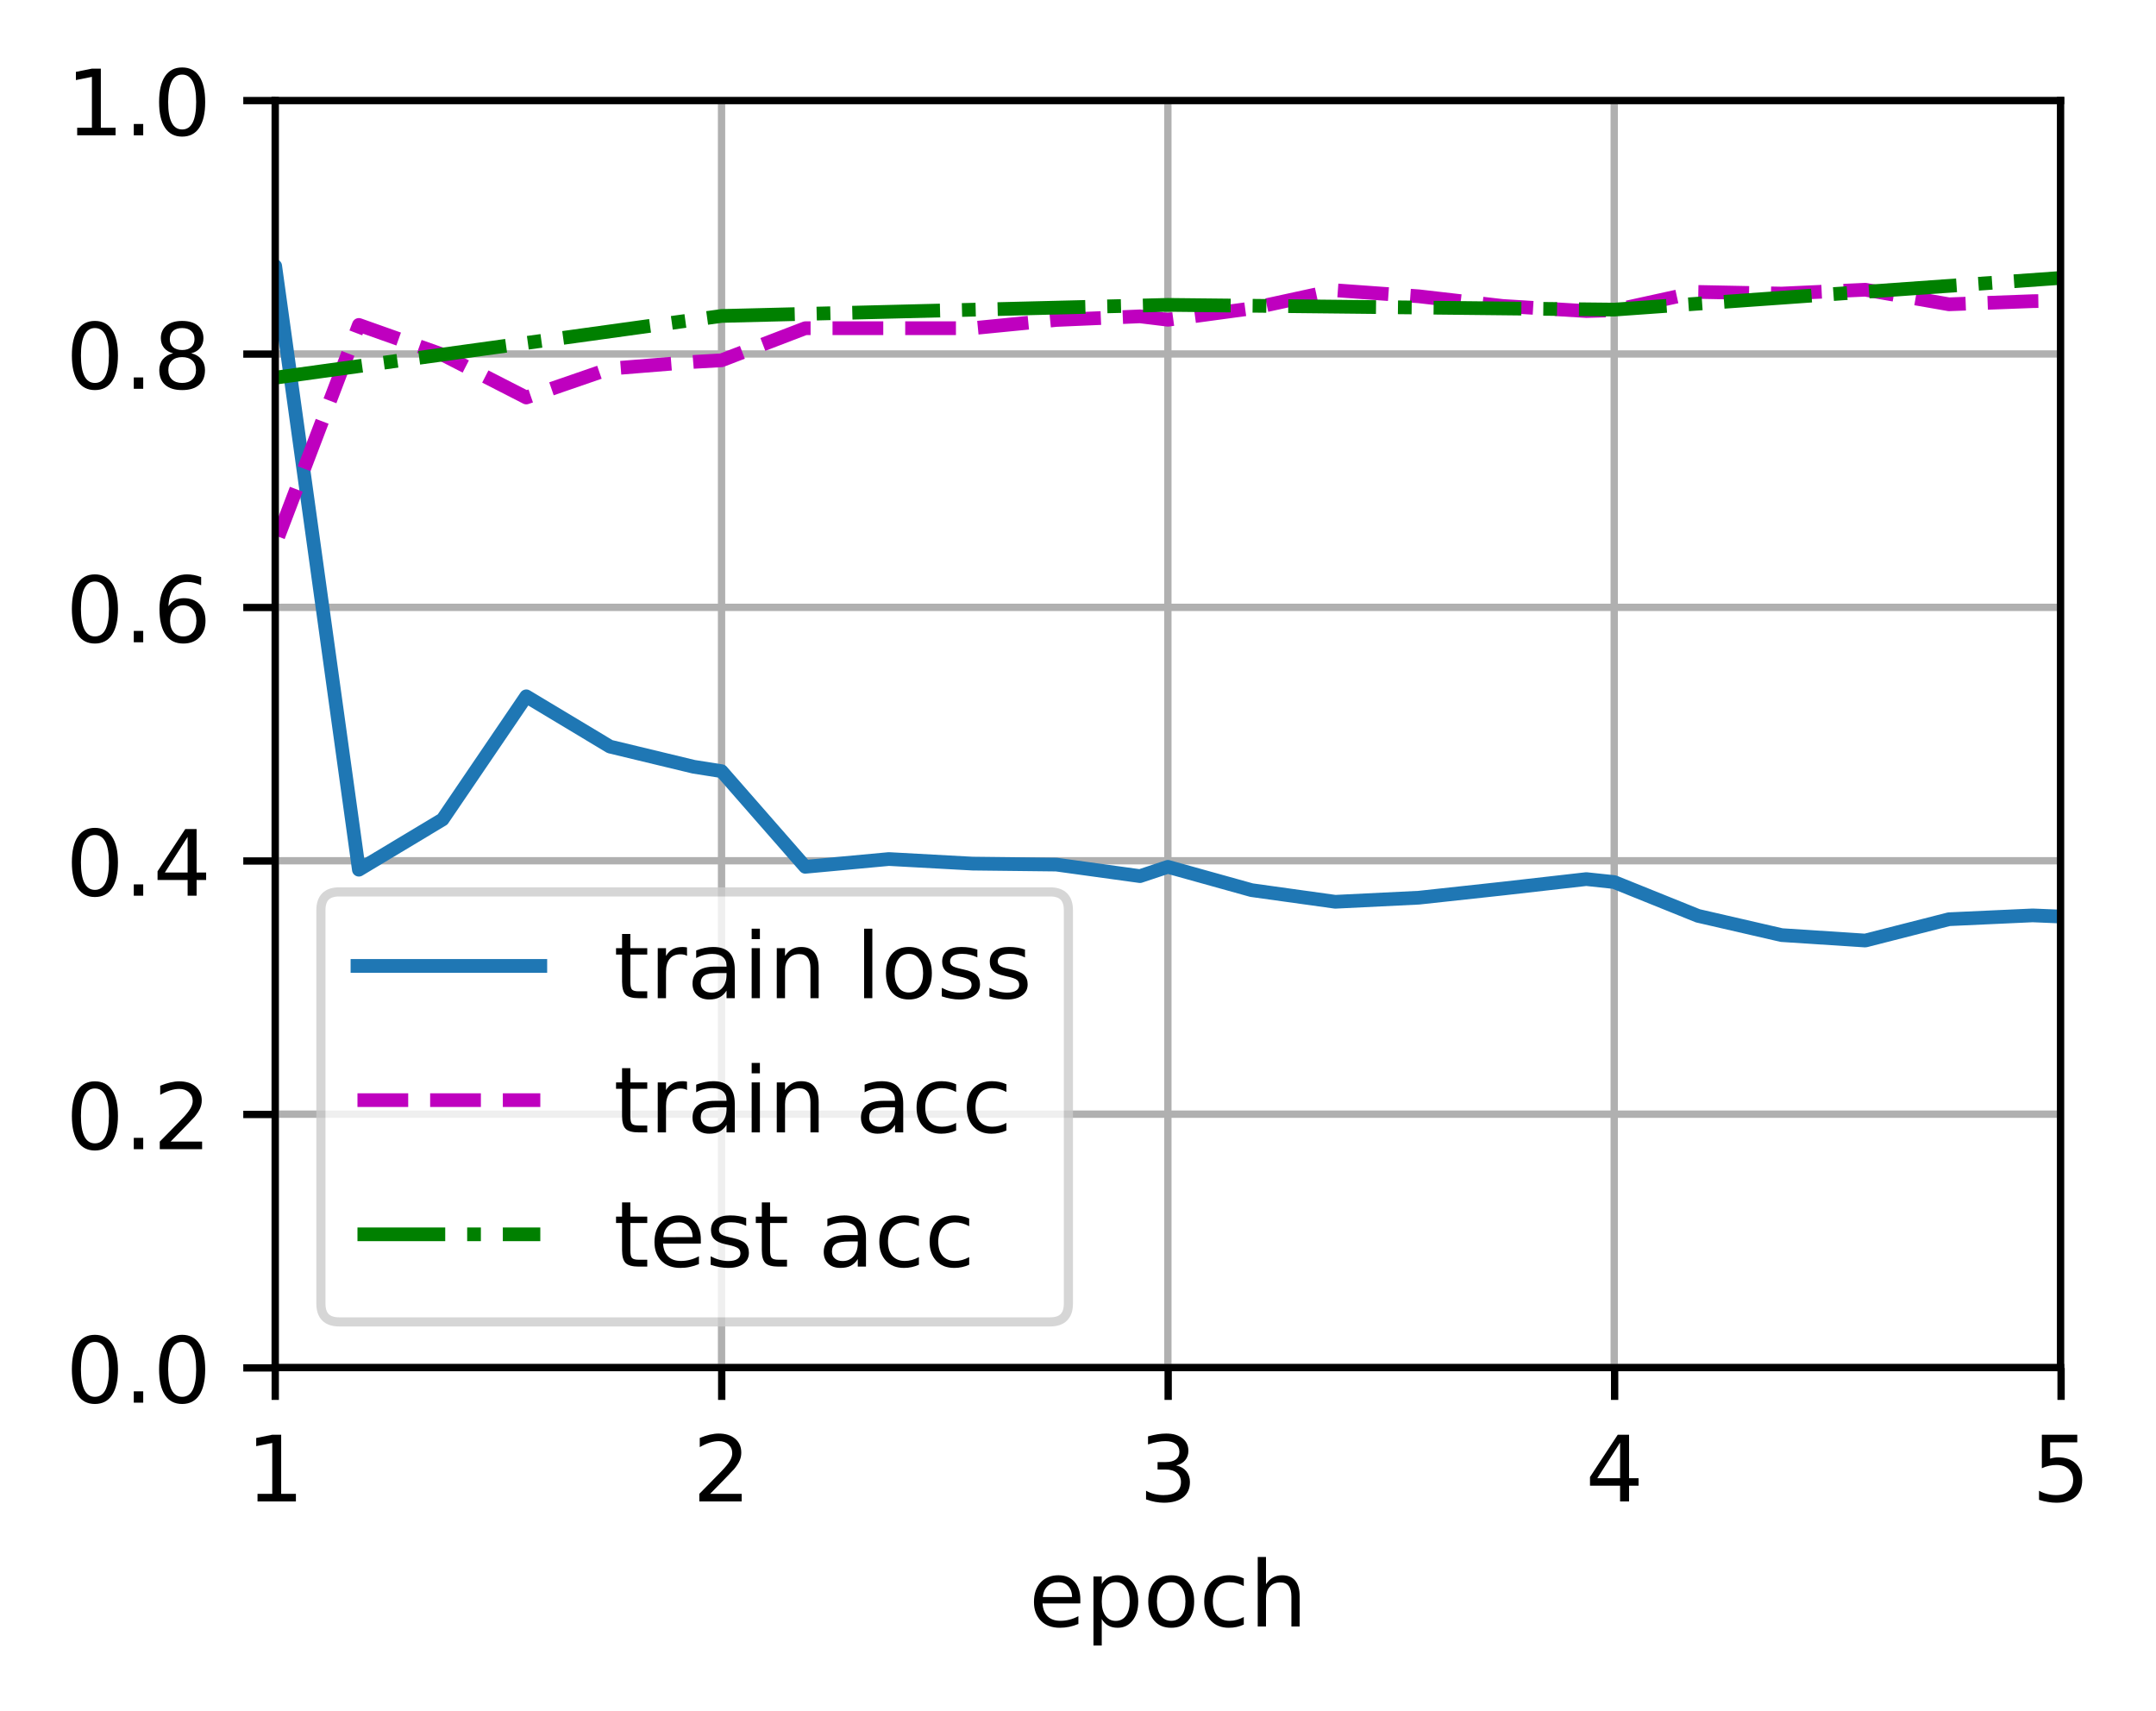 <?xml version="1.0" encoding="UTF-8"?>
<svg xmlns="http://www.w3.org/2000/svg" xmlns:xlink="http://www.w3.org/1999/xlink" width="314.379" height="249.541" viewBox="0 0 314.379 249.541" version="1.1">
<rect x="0" y="0" width="314.379" height="249.541" fill="#333333" stroke="none"/>
<defs>
<clipPath id="clip1">
  <path d="M 40.137 14.664 L 41 14.664 L 41 199.465 L 40.137 199.465 Z M 40.137 14.664 "/>
</clipPath>
<clipPath id="clip2">
  <path d="M 104 14.664 L 106 14.664 L 106 199.465 L 104 199.465 Z M 104 14.664 "/>
</clipPath>
<clipPath id="clip3">
  <path d="M 169 14.664 L 172 14.664 L 172 199.465 L 169 199.465 Z M 169 14.664 "/>
</clipPath>
<clipPath id="clip4">
  <path d="M 234 14.664 L 237 14.664 L 237 199.465 L 234 199.465 Z M 234 14.664 "/>
</clipPath>
<clipPath id="clip5">
  <path d="M 299 14.664 L 300.539 14.664 L 300.539 199.465 L 299 199.465 Z M 299 14.664 "/>
</clipPath>
<clipPath id="clip6">
  <path d="M 40.137 198 L 300.539 198 L 300.539 199.465 L 40.137 199.465 Z M 40.137 198 "/>
</clipPath>
<clipPath id="clip7">
  <path d="M 40.137 161 L 300.539 161 L 300.539 164 L 40.137 164 Z M 40.137 161 "/>
</clipPath>
<clipPath id="clip8">
  <path d="M 40.137 124 L 300.539 124 L 300.539 127 L 40.137 127 Z M 40.137 124 "/>
</clipPath>
<clipPath id="clip9">
  <path d="M 40.137 87 L 300.539 87 L 300.539 90 L 40.137 90 Z M 40.137 87 "/>
</clipPath>
<clipPath id="clip10">
  <path d="M 40.137 50 L 300.539 50 L 300.539 53 L 40.137 53 Z M 40.137 50 "/>
</clipPath>
<clipPath id="clip11">
  <path d="M 40.137 14.664 L 300.539 14.664 L 300.539 16 L 40.137 16 Z M 40.137 14.664 "/>
</clipPath>
<clipPath id="clip12">
  <path d="M 40.137 14.664 L 300.539 14.664 L 300.539 139 L 40.137 139 Z M 40.137 14.664 "/>
</clipPath>
<clipPath id="clip13">
  <path d="M 40.137 41 L 300.539 41 L 300.539 111 L 40.137 111 Z M 40.137 41 "/>
</clipPath>
<clipPath id="clip14">
  <path d="M 40.137 39 L 300.539 39 L 300.539 57 L 40.137 57 Z M 40.137 39 "/>
</clipPath>
<filter id="alpha" filterUnits="objectBoundingBox" x="0%" y="0%" width="100%" height="100%">
  <feColorMatrix type="matrix" in="SourceGraphic" values="0 0 0 0 1 0 0 0 0 1 0 0 0 0 1 0 0 0 1 0"/>
</filter>
<mask id="mask0">
  <g filter="url(#alpha)">
<rect x="0" y="0" width="314.379" height="249.541" style="fill:rgb(0%,0%,0%);fill-opacity:0.8;stroke:none;"/>
  </g>
</mask>
<clipPath id="clip15">
  <rect x="0" y="0" width="315" height="250"/>
</clipPath>
<g id="surface5" clip-path="url(#clip15)">
<path style="fill-rule:nonzero;fill:rgb(100%,100%,100%);fill-opacity:1;stroke-width:1;stroke-linecap:butt;stroke-linejoin:miter;stroke:rgb(80%,80%,80%);stroke-opacity:1;stroke-miterlimit:4;" d="M 37.104 144.601 L 114.873 144.601 C 116.206 144.601 116.871 143.933 116.871 142.6 L 116.871 99.565 C 116.871 98.232 116.206 97.564 114.873 97.564 L 37.104 97.564 C 35.769 97.564 35.104 98.232 35.104 99.565 L 35.104 142.6 C 35.104 143.933 35.769 144.601 37.104 144.601 Z M 37.104 144.601 " transform="matrix(1.333,0,0,1.333,0,0)"/>
</g>
</defs>
<g id="surface1">
<path style=" stroke:none;fill-rule:nonzero;fill:rgb(100%,100%,100%);fill-opacity:1;" d="M 0 249.539 L 314.379 249.539 L 314.379 0 L 0 0 Z M 0 249.539 "/>
<path style=" stroke:none;fill-rule:nonzero;fill:rgb(100%,100%,100%);fill-opacity:1;" d="M 40.137 199.465 L 300.539 199.465 L 300.539 14.664 L 40.137 14.664 Z M 40.137 199.465 "/>
<g clip-path="url(#clip1)" clip-rule="nonzero">
<path style="fill:none;stroke-width:0.8;stroke-linecap:square;stroke-linejoin:round;stroke:rgb(69.02%,69.02%,69.02%);stroke-opacity:1;stroke-miterlimit:4;" d="M 30.103 149.599 L 30.103 10.998 " transform="matrix(1.333,0,0,1.333,0,0)"/>
</g>
<path style="fill:none;stroke-width:0.8;stroke-linecap:butt;stroke-linejoin:round;stroke:rgb(0%,0%,0%);stroke-opacity:1;stroke-miterlimit:4;" d="M -0.001 -0.001 L -0.001 3.5 " transform="matrix(1.333,0,0,1.333,40.137,199.466)"/>
<path style=" stroke:none;fill-rule:nonzero;fill:rgb(0%,0%,0%);fill-opacity:1;" d="M 37.551 217.824 L 39.699 217.824 L 39.699 210.406 L 37.359 210.875 L 37.359 209.68 L 39.684 209.211 L 41 209.211 L 41 217.824 L 43.148 217.824 L 43.148 218.93 L 37.551 218.93 Z M 37.551 217.824 "/>
<g clip-path="url(#clip2)" clip-rule="nonzero">
<path style="fill:none;stroke-width:0.8;stroke-linecap:square;stroke-linejoin:round;stroke:rgb(69.02%,69.02%,69.02%);stroke-opacity:1;stroke-miterlimit:4;" d="M 78.929 149.599 L 78.929 10.998 " transform="matrix(1.333,0,0,1.333,0,0)"/>
</g>
<path style="fill:none;stroke-width:0.8;stroke-linecap:butt;stroke-linejoin:round;stroke:rgb(0%,0%,0%);stroke-opacity:1;stroke-miterlimit:4;" d="M 0.001 -0.001 L 0.001 3.5 " transform="matrix(1.333,0,0,1.333,105.237,199.466)"/>
<path style=" stroke:none;fill-rule:nonzero;fill:rgb(0%,0%,0%);fill-opacity:1;" d="M 103.555 217.824 L 108.145 217.824 L 108.145 218.93 L 101.973 218.93 L 101.973 217.824 C 102.473 217.309 103.152 216.613 104.012 215.746 C 104.875 214.875 105.418 214.312 105.637 214.059 C 106.059 213.586 106.352 213.188 106.52 212.859 C 106.688 212.531 106.77 212.211 106.77 211.895 C 106.77 211.375 106.59 210.957 106.227 210.629 C 105.863 210.305 105.391 210.141 104.809 210.141 C 104.398 210.141 103.961 210.211 103.504 210.355 C 103.047 210.5 102.559 210.715 102.039 211.008 L 102.039 209.68 C 102.566 209.465 103.062 209.305 103.52 209.195 C 103.98 209.09 104.402 209.035 104.785 209.035 C 105.793 209.035 106.594 209.285 107.195 209.789 C 107.793 210.293 108.09 210.965 108.09 211.809 C 108.09 212.207 108.016 212.586 107.867 212.945 C 107.719 213.301 107.445 213.723 107.051 214.211 C 106.941 214.336 106.598 214.699 106.016 215.301 C 105.434 215.902 104.613 216.742 103.555 217.824 Z M 103.555 217.824 "/>
<g clip-path="url(#clip3)" clip-rule="nonzero">
<path style="fill:none;stroke-width:0.8;stroke-linecap:square;stroke-linejoin:round;stroke:rgb(69.02%,69.02%,69.02%);stroke-opacity:1;stroke-miterlimit:4;" d="M 127.752 149.599 L 127.752 10.998 " transform="matrix(1.333,0,0,1.333,0,0)"/>
</g>
<path style="fill:none;stroke-width:0.8;stroke-linecap:butt;stroke-linejoin:round;stroke:rgb(0%,0%,0%);stroke-opacity:1;stroke-miterlimit:4;" d="M -0.001 -0.001 L -0.001 3.5 " transform="matrix(1.333,0,0,1.333,170.338,199.466)"/>
<path style=" stroke:none;fill-rule:nonzero;fill:rgb(0%,0%,0%);fill-opacity:1;" d="M 171.508 213.688 C 172.137 213.824 172.625 214.105 172.98 214.531 C 173.332 214.957 173.512 215.48 173.512 216.105 C 173.512 217.062 173.18 217.805 172.52 218.332 C 171.859 218.855 170.922 219.121 169.707 219.121 C 169.301 219.121 168.883 219.078 168.449 219 C 168.02 218.918 167.57 218.797 167.113 218.637 L 167.113 217.367 C 167.477 217.582 167.875 217.742 168.309 217.848 C 168.742 217.957 169.195 218.012 169.672 218.012 C 170.496 218.012 171.121 217.848 171.555 217.523 C 171.984 217.199 172.203 216.727 172.203 216.105 C 172.203 215.531 172 215.082 171.602 214.762 C 171.199 214.438 170.641 214.277 169.926 214.277 L 168.793 214.277 L 168.793 213.195 L 169.977 213.195 C 170.621 213.195 171.117 213.066 171.461 212.809 C 171.805 212.551 171.977 212.176 171.977 211.691 C 171.977 211.191 171.797 210.809 171.445 210.543 C 171.09 210.273 170.586 210.141 169.926 210.141 C 169.562 210.141 169.176 210.18 168.766 210.258 C 168.352 210.336 167.898 210.457 167.402 210.621 L 167.402 209.449 C 167.902 209.312 168.371 209.207 168.809 209.137 C 169.246 209.07 169.656 209.035 170.043 209.035 C 171.039 209.035 171.828 209.262 172.41 209.715 C 172.992 210.168 173.285 210.781 173.285 211.555 C 173.285 212.094 173.129 212.547 172.82 212.918 C 172.512 213.289 172.074 213.547 171.508 213.688 Z M 171.508 213.688 "/>
<g clip-path="url(#clip4)" clip-rule="nonzero">
<path style="fill:none;stroke-width:0.8;stroke-linecap:square;stroke-linejoin:round;stroke:rgb(69.02%,69.02%,69.02%);stroke-opacity:1;stroke-miterlimit:4;" d="M 176.578 149.599 L 176.578 10.998 " transform="matrix(1.333,0,0,1.333,0,0)"/>
</g>
<path style="fill:none;stroke-width:0.8;stroke-linecap:butt;stroke-linejoin:round;stroke:rgb(0%,0%,0%);stroke-opacity:1;stroke-miterlimit:4;" d="M 0 -0.001 L 0 3.5 " transform="matrix(1.333,0,0,1.333,235.438,199.466)"/>
<path style=" stroke:none;fill-rule:nonzero;fill:rgb(0%,0%,0%);fill-opacity:1;" d="M 236.234 210.355 L 232.914 215.543 L 236.234 215.543 Z M 235.891 209.211 L 237.543 209.211 L 237.543 215.543 L 238.93 215.543 L 238.93 216.637 L 237.543 216.637 L 237.543 218.93 L 236.234 218.93 L 236.234 216.637 L 231.848 216.637 L 231.848 215.371 Z M 235.891 209.211 "/>
<g clip-path="url(#clip5)" clip-rule="nonzero">
<path style="fill:none;stroke-width:0.8;stroke-linecap:square;stroke-linejoin:round;stroke:rgb(69.02%,69.02%,69.02%);stroke-opacity:1;stroke-miterlimit:4;" d="M 225.404 149.599 L 225.404 10.998 " transform="matrix(1.333,0,0,1.333,0,0)"/>
</g>
<path style="fill:none;stroke-width:0.8;stroke-linecap:butt;stroke-linejoin:round;stroke:rgb(0%,0%,0%);stroke-opacity:1;stroke-miterlimit:4;" d="M 0.001 -0.001 L 0.001 3.5 " transform="matrix(1.333,0,0,1.333,300.537,199.466)"/>
<path style=" stroke:none;fill-rule:nonzero;fill:rgb(0%,0%,0%);fill-opacity:1;" d="M 297.734 209.211 L 302.898 209.211 L 302.898 210.316 L 298.941 210.316 L 298.941 212.699 C 299.129 212.633 299.32 212.586 299.512 212.555 C 299.703 212.52 299.895 212.504 300.086 212.504 C 301.172 212.504 302.027 212.801 302.664 213.398 C 303.297 213.992 303.613 214.797 303.613 215.812 C 303.613 216.855 303.289 217.672 302.637 218.25 C 301.984 218.832 301.066 219.121 299.883 219.121 C 299.477 219.121 299.059 219.086 298.637 219.016 C 298.215 218.945 297.777 218.844 297.324 218.703 L 297.324 217.379 C 297.715 217.594 298.117 217.75 298.535 217.855 C 298.953 217.961 299.391 218.012 299.855 218.012 C 300.609 218.012 301.203 217.812 301.641 217.418 C 302.078 217.023 302.297 216.488 302.297 215.812 C 302.297 215.137 302.078 214.602 301.641 214.207 C 301.203 213.809 300.609 213.613 299.855 213.613 C 299.504 213.613 299.152 213.648 298.805 213.727 C 298.457 213.805 298.098 213.926 297.734 214.094 Z M 297.734 209.211 "/>
<path style=" stroke:none;fill-rule:nonzero;fill:rgb(0%,0%,0%);fill-opacity:1;" d="M 157.527 233.223 L 157.527 233.809 L 152.02 233.809 C 152.07 234.633 152.32 235.262 152.766 235.691 C 153.211 236.125 153.828 236.34 154.621 236.34 C 155.082 236.34 155.527 236.285 155.961 236.172 C 156.391 236.059 156.82 235.891 157.246 235.664 L 157.246 236.797 C 156.816 236.98 156.375 237.117 155.926 237.215 C 155.473 237.309 155.016 237.355 154.551 237.355 C 153.387 237.355 152.465 237.02 151.789 236.344 C 151.109 235.664 150.77 234.75 150.77 233.594 C 150.77 232.398 151.09 231.453 151.734 230.754 C 152.379 230.051 153.25 229.699 154.344 229.699 C 155.324 229.699 156.102 230.016 156.672 230.648 C 157.242 231.281 157.527 232.137 157.527 233.223 Z M 156.328 232.871 C 156.32 232.215 156.137 231.695 155.777 231.305 C 155.422 230.91 154.945 230.715 154.355 230.715 C 153.688 230.715 153.152 230.906 152.754 231.281 C 152.352 231.66 152.121 232.191 152.059 232.879 Z M 156.328 232.871 "/>
<path style=" stroke:none;fill-rule:nonzero;fill:rgb(0%,0%,0%);fill-opacity:1;" d="M 160.652 236.074 L 160.652 239.941 L 159.445 239.941 L 159.445 229.875 L 160.652 229.875 L 160.652 230.98 C 160.902 230.551 161.223 230.227 161.605 230.02 C 161.988 229.805 162.449 229.699 162.98 229.699 C 163.867 229.699 164.586 230.051 165.141 230.754 C 165.695 231.457 165.973 232.383 165.973 233.527 C 165.973 234.676 165.695 235.598 165.141 236.305 C 164.586 237.008 163.867 237.355 162.98 237.355 C 162.449 237.355 161.988 237.25 161.605 237.039 C 161.223 236.828 160.902 236.508 160.652 236.074 Z M 164.727 233.527 C 164.727 232.648 164.547 231.957 164.184 231.457 C 163.82 230.953 163.324 230.703 162.691 230.703 C 162.055 230.703 161.559 230.953 161.195 231.457 C 160.832 231.957 160.652 232.648 160.652 233.527 C 160.652 234.41 160.832 235.102 161.195 235.602 C 161.559 236.102 162.055 236.352 162.691 236.352 C 163.324 236.352 163.82 236.102 164.184 235.602 C 164.547 235.102 164.727 234.41 164.727 233.527 Z M 164.727 233.527 "/>
<path style=" stroke:none;fill-rule:nonzero;fill:rgb(0%,0%,0%);fill-opacity:1;" d="M 170.781 230.715 C 170.141 230.715 169.633 230.965 169.258 231.469 C 168.883 231.969 168.699 232.656 168.699 233.527 C 168.699 234.398 168.883 235.086 169.254 235.59 C 169.625 236.09 170.137 236.34 170.781 236.34 C 171.422 236.34 171.926 236.09 172.297 235.586 C 172.672 235.082 172.859 234.395 172.859 233.527 C 172.859 232.664 172.672 231.98 172.297 231.473 C 171.926 230.969 171.422 230.715 170.781 230.715 Z M 170.781 229.699 C 171.824 229.699 172.641 230.039 173.234 230.719 C 173.832 231.395 174.129 232.332 174.129 233.527 C 174.129 234.723 173.832 235.656 173.234 236.34 C 172.641 237.02 171.824 237.355 170.781 237.355 C 169.734 237.355 168.914 237.02 168.324 236.34 C 167.73 235.656 167.434 234.723 167.434 233.527 C 167.434 232.332 167.73 231.395 168.324 230.719 C 168.914 230.039 169.734 229.699 170.781 229.699 Z M 170.781 229.699 "/>
<path style=" stroke:none;fill-rule:nonzero;fill:rgb(0%,0%,0%);fill-opacity:1;" d="M 181.363 230.156 L 181.363 231.277 C 181.023 231.09 180.684 230.949 180.344 230.855 C 180.004 230.762 179.66 230.715 179.312 230.715 C 178.535 230.715 177.93 230.961 177.5 231.457 C 177.07 231.945 176.855 232.637 176.855 233.527 C 176.855 234.418 177.07 235.109 177.5 235.602 C 177.93 236.094 178.535 236.34 179.312 236.34 C 179.66 236.34 180.004 236.293 180.344 236.199 C 180.684 236.109 181.023 235.969 181.363 235.781 L 181.363 236.887 C 181.027 237.043 180.68 237.16 180.32 237.238 C 179.965 237.316 179.586 237.355 179.18 237.355 C 178.082 237.355 177.207 237.012 176.562 236.32 C 175.914 235.633 175.594 234.699 175.594 233.527 C 175.594 232.34 175.918 231.406 176.57 230.723 C 177.227 230.043 178.121 229.699 179.258 229.699 C 179.629 229.699 179.988 229.738 180.34 229.816 C 180.691 229.891 181.031 230.004 181.363 230.156 Z M 181.363 230.156 "/>
<path style=" stroke:none;fill-rule:nonzero;fill:rgb(0%,0%,0%);fill-opacity:1;" d="M 189.508 232.766 L 189.508 237.168 L 188.309 237.168 L 188.309 232.805 C 188.309 232.113 188.176 231.598 187.906 231.258 C 187.637 230.914 187.23 230.742 186.695 230.742 C 186.047 230.742 185.535 230.949 185.164 231.363 C 184.789 231.773 184.602 232.336 184.602 233.047 L 184.602 237.168 L 183.398 237.168 L 183.398 227.035 L 184.602 227.035 L 184.602 231.008 C 184.891 230.57 185.227 230.242 185.617 230.027 C 186.004 229.809 186.453 229.699 186.961 229.699 C 187.797 229.699 188.434 229.961 188.859 230.477 C 189.293 230.996 189.508 231.758 189.508 232.766 Z M 189.508 232.766 "/>
<g clip-path="url(#clip6)" clip-rule="nonzero">
<path style="fill:none;stroke-width:0.8;stroke-linecap:square;stroke-linejoin:round;stroke:rgb(69.02%,69.02%,69.02%);stroke-opacity:1;stroke-miterlimit:4;" d="M 30.103 149.599 L 225.404 149.599 " transform="matrix(1.333,0,0,1.333,0,0)"/>
</g>
<path style="fill:none;stroke-width:0.8;stroke-linecap:butt;stroke-linejoin:round;stroke:rgb(0%,0%,0%);stroke-opacity:1;stroke-miterlimit:4;" d="M -0.001 -0.001 L -3.499 -0.001 " transform="matrix(1.333,0,0,1.333,40.137,199.466)"/>
<path style=" stroke:none;fill-rule:nonzero;fill:rgb(0%,0%,0%);fill-opacity:1;" d="M 13.836 195.676 C 13.16 195.676 12.652 196.012 12.309 196.676 C 11.969 197.344 11.801 198.344 11.801 199.68 C 11.801 201.012 11.969 202.012 12.309 202.68 C 12.652 203.348 13.16 203.68 13.836 203.68 C 14.52 203.68 15.031 203.348 15.371 202.68 C 15.711 202.012 15.883 201.012 15.883 199.68 C 15.883 198.344 15.711 197.344 15.371 196.676 C 15.031 196.012 14.52 195.676 13.836 195.676 Z M 13.836 194.637 C 14.93 194.637 15.762 195.066 16.336 195.93 C 16.91 196.789 17.199 198.039 17.199 199.68 C 17.199 201.316 16.91 202.566 16.336 203.43 C 15.762 204.289 14.93 204.723 13.836 204.723 C 12.75 204.723 11.918 204.289 11.34 203.43 C 10.766 202.566 10.48 201.316 10.48 199.68 C 10.48 198.039 10.766 196.789 11.34 195.93 C 11.918 195.066 12.75 194.637 13.836 194.637 Z M 13.836 194.637 "/>
<path style=" stroke:none;fill-rule:nonzero;fill:rgb(0%,0%,0%);fill-opacity:1;" d="M 19.508 202.879 L 20.883 202.879 L 20.883 204.531 L 19.508 204.531 Z M 19.508 202.879 "/>
<path style=" stroke:none;fill-rule:nonzero;fill:rgb(0%,0%,0%);fill-opacity:1;" d="M 26.559 195.676 C 25.883 195.676 25.375 196.012 25.031 196.676 C 24.691 197.344 24.52 198.344 24.52 199.68 C 24.52 201.012 24.691 202.012 25.031 202.68 C 25.375 203.348 25.883 203.68 26.559 203.68 C 27.242 203.68 27.75 203.348 28.094 202.68 C 28.434 202.012 28.605 201.012 28.605 199.68 C 28.605 198.344 28.434 197.344 28.094 196.676 C 27.75 196.012 27.242 195.676 26.559 195.676 Z M 26.559 194.637 C 27.648 194.637 28.48 195.066 29.059 195.93 C 29.633 196.789 29.918 198.039 29.918 199.68 C 29.918 201.316 29.633 202.566 29.059 203.43 C 28.48 204.289 27.648 204.723 26.559 204.723 C 25.469 204.723 24.637 204.289 24.062 203.43 C 23.488 202.566 23.199 201.316 23.199 199.68 C 23.199 198.039 23.488 196.789 24.062 195.93 C 24.637 195.066 25.469 194.637 26.559 194.637 Z M 26.559 194.637 "/>
<g clip-path="url(#clip7)" clip-rule="nonzero">
<path style="fill:none;stroke-width:0.8;stroke-linecap:square;stroke-linejoin:round;stroke:rgb(69.02%,69.02%,69.02%);stroke-opacity:1;stroke-miterlimit:4;" d="M 30.103 121.878 L 225.404 121.878 " transform="matrix(1.333,0,0,1.333,0,0)"/>
</g>
<path style="fill:none;stroke-width:0.8;stroke-linecap:butt;stroke-linejoin:round;stroke:rgb(0%,0%,0%);stroke-opacity:1;stroke-miterlimit:4;" d="M -0.001 -0.001 L -3.499 -0.001 " transform="matrix(1.333,0,0,1.333,40.137,162.506)"/>
<path style=" stroke:none;fill-rule:nonzero;fill:rgb(0%,0%,0%);fill-opacity:1;" d="M 13.836 158.719 C 13.16 158.719 12.652 159.051 12.309 159.719 C 11.969 160.383 11.801 161.383 11.801 162.723 C 11.801 164.055 11.969 165.051 12.309 165.719 C 12.652 166.387 13.16 166.719 13.836 166.719 C 14.52 166.719 15.031 166.387 15.371 165.719 C 15.711 165.051 15.883 164.055 15.883 162.723 C 15.883 161.383 15.711 160.383 15.371 159.719 C 15.031 159.051 14.52 158.719 13.836 158.719 Z M 13.836 157.676 C 14.93 157.676 15.762 158.105 16.336 158.969 C 16.91 159.832 17.199 161.082 17.199 162.723 C 17.199 164.355 16.91 165.605 16.336 166.469 C 15.762 167.332 14.93 167.762 13.836 167.762 C 12.75 167.762 11.918 167.332 11.34 166.469 C 10.766 165.605 10.48 164.355 10.48 162.723 C 10.48 161.082 10.766 159.832 11.34 158.969 C 11.918 158.105 12.75 157.676 13.836 157.676 Z M 13.836 157.676 "/>
<path style=" stroke:none;fill-rule:nonzero;fill:rgb(0%,0%,0%);fill-opacity:1;" d="M 19.508 165.918 L 20.883 165.918 L 20.883 167.57 L 19.508 167.57 Z M 19.508 165.918 "/>
<path style=" stroke:none;fill-rule:nonzero;fill:rgb(0%,0%,0%);fill-opacity:1;" d="M 24.879 166.465 L 29.469 166.465 L 29.469 167.57 L 23.297 167.57 L 23.297 166.465 C 23.797 165.949 24.477 165.254 25.34 164.387 C 26.199 163.516 26.742 162.953 26.965 162.699 C 27.383 162.227 27.676 161.828 27.844 161.5 C 28.012 161.172 28.098 160.852 28.098 160.535 C 28.098 160.016 27.914 159.598 27.551 159.27 C 27.191 158.945 26.719 158.781 26.137 158.781 C 25.723 158.781 25.289 158.852 24.828 158.996 C 24.371 159.141 23.883 159.355 23.363 159.648 L 23.363 158.32 C 23.891 158.105 24.387 157.945 24.848 157.84 C 25.309 157.73 25.73 157.676 26.109 157.676 C 27.117 157.676 27.922 157.926 28.52 158.434 C 29.117 158.934 29.418 159.605 29.418 160.449 C 29.418 160.848 29.344 161.227 29.191 161.586 C 29.043 161.941 28.77 162.363 28.375 162.852 C 28.266 162.977 27.922 163.34 27.34 163.941 C 26.758 164.543 25.938 165.383 24.879 166.465 Z M 24.879 166.465 "/>
<g clip-path="url(#clip8)" clip-rule="nonzero">
<path style="fill:none;stroke-width:0.8;stroke-linecap:square;stroke-linejoin:round;stroke:rgb(69.02%,69.02%,69.02%);stroke-opacity:1;stroke-miterlimit:4;" d="M 30.103 94.16 L 225.404 94.16 " transform="matrix(1.333,0,0,1.333,0,0)"/>
</g>
<path style="fill:none;stroke-width:0.8;stroke-linecap:butt;stroke-linejoin:round;stroke:rgb(0%,0%,0%);stroke-opacity:1;stroke-miterlimit:4;" d="M -0.001 0.001 L -3.499 0.001 " transform="matrix(1.333,0,0,1.333,40.137,125.546)"/>
<path style=" stroke:none;fill-rule:nonzero;fill:rgb(0%,0%,0%);fill-opacity:1;" d="M 13.836 121.758 C 13.16 121.758 12.652 122.09 12.309 122.758 C 11.969 123.422 11.801 124.422 11.801 125.762 C 11.801 127.094 11.969 128.094 12.309 128.758 C 12.652 129.426 13.16 129.758 13.836 129.758 C 14.52 129.758 15.031 129.426 15.371 128.758 C 15.711 128.094 15.883 127.094 15.883 125.762 C 15.883 124.422 15.711 123.422 15.371 122.758 C 15.031 122.09 14.52 121.758 13.836 121.758 Z M 13.836 120.715 C 14.93 120.715 15.762 121.148 16.336 122.008 C 16.91 122.871 17.199 124.121 17.199 125.762 C 17.199 127.398 16.91 128.648 16.336 129.508 C 15.762 130.371 14.93 130.801 13.836 130.801 C 12.75 130.801 11.918 130.371 11.34 129.508 C 10.766 128.648 10.48 127.398 10.48 125.762 C 10.48 124.121 10.766 122.871 11.34 122.008 C 11.918 121.148 12.75 120.715 13.836 120.715 Z M 13.836 120.715 "/>
<path style=" stroke:none;fill-rule:nonzero;fill:rgb(0%,0%,0%);fill-opacity:1;" d="M 19.508 128.957 L 20.883 128.957 L 20.883 130.609 L 19.508 130.609 Z M 19.508 128.957 "/>
<path style=" stroke:none;fill-rule:nonzero;fill:rgb(0%,0%,0%);fill-opacity:1;" d="M 27.359 122.035 L 24.039 127.227 L 27.359 127.227 Z M 27.016 120.891 L 28.668 120.891 L 28.668 127.227 L 30.059 127.227 L 30.059 128.32 L 28.668 128.32 L 28.668 130.609 L 27.359 130.609 L 27.359 128.32 L 22.973 128.32 L 22.973 127.051 Z M 27.016 120.891 "/>
<g clip-path="url(#clip9)" clip-rule="nonzero">
<path style="fill:none;stroke-width:0.8;stroke-linecap:square;stroke-linejoin:round;stroke:rgb(69.02%,69.02%,69.02%);stroke-opacity:1;stroke-miterlimit:4;" d="M 30.103 66.439 L 225.404 66.439 " transform="matrix(1.333,0,0,1.333,0,0)"/>
</g>
<path style="fill:none;stroke-width:0.8;stroke-linecap:butt;stroke-linejoin:round;stroke:rgb(0%,0%,0%);stroke-opacity:1;stroke-miterlimit:4;" d="M -0.001 0 L -3.499 0 " transform="matrix(1.333,0,0,1.333,40.137,88.586)"/>
<path style=" stroke:none;fill-rule:nonzero;fill:rgb(0%,0%,0%);fill-opacity:1;" d="M 13.836 84.797 C 13.16 84.797 12.652 85.129 12.309 85.797 C 11.969 86.461 11.801 87.465 11.801 88.801 C 11.801 90.133 11.969 91.133 12.309 91.801 C 12.652 92.465 13.16 92.801 13.836 92.801 C 14.52 92.801 15.031 92.465 15.371 91.801 C 15.711 91.133 15.883 90.133 15.883 88.801 C 15.883 87.465 15.711 86.461 15.371 85.797 C 15.031 85.129 14.52 84.797 13.836 84.797 Z M 13.836 83.754 C 14.93 83.754 15.762 84.188 16.336 85.051 C 16.91 85.91 17.199 87.16 17.199 88.801 C 17.199 90.438 16.91 91.688 16.336 92.551 C 15.762 93.41 14.93 93.84 13.836 93.84 C 12.75 93.84 11.918 93.41 11.34 92.551 C 10.766 91.688 10.48 90.438 10.48 88.801 C 10.48 87.16 10.766 85.91 11.34 85.051 C 11.918 84.188 12.75 83.754 13.836 83.754 Z M 13.836 83.754 "/>
<path style=" stroke:none;fill-rule:nonzero;fill:rgb(0%,0%,0%);fill-opacity:1;" d="M 19.508 91.996 L 20.883 91.996 L 20.883 93.652 L 19.508 93.652 Z M 19.508 91.996 "/>
<path style=" stroke:none;fill-rule:nonzero;fill:rgb(0%,0%,0%);fill-opacity:1;" d="M 26.723 88.27 C 26.133 88.27 25.664 88.469 25.32 88.875 C 24.977 89.277 24.801 89.828 24.801 90.531 C 24.801 91.23 24.977 91.785 25.32 92.191 C 25.664 92.598 26.133 92.801 26.723 92.801 C 27.312 92.801 27.781 92.598 28.125 92.191 C 28.469 91.785 28.641 91.23 28.641 90.531 C 28.641 89.828 28.469 89.277 28.125 88.875 C 27.781 88.469 27.312 88.27 26.723 88.27 Z M 29.332 84.145 L 29.332 85.344 C 29.004 85.188 28.672 85.07 28.332 84.988 C 27.996 84.902 27.664 84.863 27.332 84.863 C 26.465 84.863 25.801 85.156 25.344 85.742 C 24.887 86.328 24.625 87.211 24.562 88.398 C 24.816 88.02 25.137 87.73 25.523 87.527 C 25.91 87.328 26.336 87.227 26.801 87.227 C 27.777 87.227 28.547 87.523 29.113 88.117 C 29.684 88.707 29.965 89.512 29.965 90.531 C 29.965 91.531 29.672 92.332 29.078 92.938 C 28.488 93.539 27.703 93.84 26.723 93.84 C 25.598 93.84 24.738 93.41 24.145 92.551 C 23.551 91.688 23.254 90.438 23.254 88.801 C 23.254 87.266 23.617 86.039 24.348 85.125 C 25.074 84.211 26.055 83.754 27.281 83.754 C 27.613 83.754 27.945 83.789 28.281 83.852 C 28.617 83.918 28.969 84.016 29.332 84.145 Z M 29.332 84.145 "/>
<g clip-path="url(#clip10)" clip-rule="nonzero">
<path style="fill:none;stroke-width:0.8;stroke-linecap:square;stroke-linejoin:round;stroke:rgb(69.02%,69.02%,69.02%);stroke-opacity:1;stroke-miterlimit:4;" d="M 30.103 38.719 L 225.404 38.719 " transform="matrix(1.333,0,0,1.333,0,0)"/>
</g>
<path style="fill:none;stroke-width:0.8;stroke-linecap:butt;stroke-linejoin:round;stroke:rgb(0%,0%,0%);stroke-opacity:1;stroke-miterlimit:4;" d="M -0.001 -0 L -3.499 -0 " transform="matrix(1.333,0,0,1.333,40.137,51.626)"/>
<path style=" stroke:none;fill-rule:nonzero;fill:rgb(0%,0%,0%);fill-opacity:1;" d="M 13.836 47.836 C 13.16 47.836 12.652 48.172 12.309 48.836 C 11.969 49.504 11.801 50.504 11.801 51.84 C 11.801 53.172 11.969 54.172 12.309 54.84 C 12.652 55.504 13.16 55.84 13.836 55.84 C 14.52 55.84 15.031 55.504 15.371 54.84 C 15.711 54.172 15.883 53.172 15.883 51.84 C 15.883 50.504 15.711 49.504 15.371 48.836 C 15.031 48.172 14.52 47.836 13.836 47.836 Z M 13.836 46.797 C 14.93 46.797 15.762 47.227 16.336 48.09 C 16.91 48.949 17.199 50.199 17.199 51.84 C 17.199 53.477 16.91 54.727 16.336 55.59 C 15.762 56.449 14.93 56.879 13.836 56.879 C 12.75 56.879 11.918 56.449 11.34 55.59 C 10.766 54.727 10.48 53.477 10.48 51.84 C 10.48 50.199 10.766 48.949 11.34 48.09 C 11.918 47.227 12.75 46.797 13.836 46.797 Z M 13.836 46.797 "/>
<path style=" stroke:none;fill-rule:nonzero;fill:rgb(0%,0%,0%);fill-opacity:1;" d="M 19.508 55.035 L 20.883 55.035 L 20.883 56.691 L 19.508 56.691 Z M 19.508 55.035 "/>
<path style=" stroke:none;fill-rule:nonzero;fill:rgb(0%,0%,0%);fill-opacity:1;" d="M 26.559 52.074 C 25.934 52.074 25.441 52.242 25.082 52.578 C 24.727 52.91 24.547 53.371 24.547 53.957 C 24.547 54.543 24.727 55.004 25.082 55.336 C 25.441 55.672 25.934 55.84 26.559 55.84 C 27.184 55.84 27.676 55.672 28.035 55.336 C 28.398 54.996 28.578 54.539 28.578 53.957 C 28.578 53.371 28.398 52.91 28.039 52.578 C 27.684 52.242 27.188 52.074 26.559 52.074 Z M 25.246 51.516 C 24.68 51.379 24.242 51.113 23.926 50.73 C 23.613 50.34 23.453 49.871 23.453 49.312 C 23.453 48.539 23.73 47.926 24.285 47.473 C 24.84 47.02 25.598 46.797 26.559 46.797 C 27.527 46.797 28.285 47.02 28.84 47.473 C 29.391 47.926 29.664 48.539 29.664 49.312 C 29.664 49.871 29.508 50.34 29.191 50.73 C 28.879 51.113 28.441 51.379 27.883 51.516 C 28.516 51.664 29.008 51.953 29.359 52.383 C 29.715 52.812 29.891 53.336 29.891 53.957 C 29.891 54.898 29.605 55.621 29.031 56.125 C 28.453 56.629 27.633 56.879 26.559 56.879 C 25.488 56.879 24.664 56.629 24.09 56.125 C 23.512 55.621 23.227 54.898 23.227 53.957 C 23.227 53.336 23.402 52.812 23.758 52.383 C 24.117 51.953 24.609 51.664 25.246 51.516 Z M 24.762 49.438 C 24.762 49.941 24.922 50.336 25.234 50.617 C 25.551 50.898 25.992 51.039 26.559 51.039 C 27.125 51.039 27.566 50.898 27.883 50.617 C 28.203 50.336 28.363 49.941 28.363 49.438 C 28.363 48.934 28.203 48.543 27.883 48.262 C 27.566 47.977 27.125 47.836 26.559 47.836 C 25.992 47.836 25.551 47.977 25.234 48.262 C 24.922 48.543 24.762 48.934 24.762 49.438 Z M 24.762 49.438 "/>
<g clip-path="url(#clip11)" clip-rule="nonzero">
<path style="fill:none;stroke-width:0.8;stroke-linecap:square;stroke-linejoin:round;stroke:rgb(69.02%,69.02%,69.02%);stroke-opacity:1;stroke-miterlimit:4;" d="M 30.103 10.998 L 225.404 10.998 " transform="matrix(1.333,0,0,1.333,0,0)"/>
</g>
<path style="fill:none;stroke-width:0.8;stroke-linecap:butt;stroke-linejoin:round;stroke:rgb(0%,0%,0%);stroke-opacity:1;stroke-miterlimit:4;" d="M -0.001 -0.001 L -3.499 -0.001 " transform="matrix(1.333,0,0,1.333,40.137,14.666)"/>
<path style=" stroke:none;fill-rule:nonzero;fill:rgb(0%,0%,0%);fill-opacity:1;" d="M 11.254 18.625 L 13.402 18.625 L 13.402 11.207 L 11.066 11.676 L 11.066 10.48 L 13.391 10.012 L 14.703 10.012 L 14.703 18.625 L 16.852 18.625 L 16.852 19.73 L 11.254 19.73 Z M 11.254 18.625 "/>
<path style=" stroke:none;fill-rule:nonzero;fill:rgb(0%,0%,0%);fill-opacity:1;" d="M 19.508 18.078 L 20.883 18.078 L 20.883 19.73 L 19.508 19.73 Z M 19.508 18.078 "/>
<path style=" stroke:none;fill-rule:nonzero;fill:rgb(0%,0%,0%);fill-opacity:1;" d="M 26.559 10.879 C 25.883 10.879 25.375 11.211 25.031 11.879 C 24.691 12.543 24.52 13.543 24.52 14.883 C 24.52 16.215 24.691 17.211 25.031 17.879 C 25.375 18.547 25.883 18.879 26.559 18.879 C 27.242 18.879 27.75 18.547 28.094 17.879 C 28.434 17.211 28.605 16.215 28.605 14.883 C 28.605 13.543 28.434 12.543 28.094 11.879 C 27.75 11.211 27.242 10.879 26.559 10.879 Z M 26.559 9.836 C 27.648 9.836 28.48 10.266 29.059 11.129 C 29.633 11.992 29.918 13.242 29.918 14.883 C 29.918 16.516 29.633 17.766 29.059 18.629 C 28.48 19.492 27.648 19.922 26.559 19.922 C 25.469 19.922 24.637 19.492 24.062 18.629 C 23.488 17.766 23.199 16.516 23.199 14.883 C 23.199 13.242 23.488 11.992 24.062 11.129 C 24.637 10.266 25.469 9.836 26.559 9.836 Z M 26.559 9.836 "/>
<g clip-path="url(#clip12)" clip-rule="nonzero">
<path style="fill:none;stroke-width:1.5;stroke-linecap:square;stroke-linejoin:round;stroke:rgb(12.157%,46.667%,70.588%);stroke-opacity:1;stroke-miterlimit:4;" d="M 11.291 -0.999 L 17.897 14.968 L 27.053 26.522 L 30.103 29.101 L 39.258 95.136 L 48.413 89.64 L 57.568 76.169 L 66.721 81.668 L 75.876 83.874 L 78.929 84.357 L 88.084 94.819 L 97.236 93.97 L 106.392 94.471 L 115.547 94.576 L 124.702 95.839 L 127.752 94.822 L 136.907 97.371 L 146.062 98.646 L 155.218 98.197 L 164.373 97.204 L 173.525 96.164 L 176.578 96.489 L 185.733 100.181 L 194.889 102.29 L 204.041 102.885 L 213.196 100.553 L 222.352 100.134 L 225.404 100.26 " transform="matrix(1.333,0,0,1.333,0,0)"/>
</g>
<g clip-path="url(#clip13)" clip-rule="nonzero">
<path style="fill:none;stroke-width:1.5;stroke-linecap:butt;stroke-linejoin:round;stroke:rgb(74.902%,0%,74.902%);stroke-opacity:1;stroke-dasharray:5.55,2.4;stroke-miterlimit:4;" d="M -0.999 81.952 L -0.413 81.744 L 8.742 72.841 L 17.897 65.229 L 27.053 60.375 L 30.103 59.578 L 39.258 35.543 L 48.413 38.792 L 57.568 43.482 L 66.721 40.324 L 75.876 39.586 L 78.929 39.413 L 88.084 35.903 L 106.392 35.903 L 115.547 35.001 L 124.702 34.605 L 127.752 34.978 L 136.907 33.738 L 146.062 31.752 L 155.218 32.414 L 164.373 33.469 L 173.525 34.028 L 176.578 33.938 L 185.733 31.934 L 194.889 32.115 L 204.041 31.693 L 213.196 33.287 L 222.352 32.944 L 225.404 32.897 " transform="matrix(1.333,0,0,1.333,0,0)"/>
</g>
<g clip-path="url(#clip14)" clip-rule="nonzero">
<path style="fill:none;stroke-width:1.5;stroke-linecap:butt;stroke-linejoin:round;stroke:rgb(0%,50.196%,0%);stroke-opacity:1;stroke-dasharray:9.6,2.4,1.5,2.4;stroke-miterlimit:4;" d="M 30.103 41.317 L 78.929 34.562 L 127.752 33.349 L 176.578 33.867 L 225.404 30.404 " transform="matrix(1.333,0,0,1.333,0,0)"/>
</g>
<path style="fill:none;stroke-width:0.8;stroke-linecap:square;stroke-linejoin:miter;stroke:rgb(0%,0%,0%);stroke-opacity:1;stroke-miterlimit:4;" d="M 30.103 149.599 L 30.103 10.998 " transform="matrix(1.333,0,0,1.333,0,0)"/>
<path style="fill:none;stroke-width:0.8;stroke-linecap:square;stroke-linejoin:miter;stroke:rgb(0%,0%,0%);stroke-opacity:1;stroke-miterlimit:4;" d="M 225.404 149.599 L 225.404 10.998 " transform="matrix(1.333,0,0,1.333,0,0)"/>
<path style="fill:none;stroke-width:0.8;stroke-linecap:square;stroke-linejoin:miter;stroke:rgb(0%,0%,0%);stroke-opacity:1;stroke-miterlimit:4;" d="M 30.103 149.599 L 225.404 149.599 " transform="matrix(1.333,0,0,1.333,0,0)"/>
<path style="fill:none;stroke-width:0.8;stroke-linecap:square;stroke-linejoin:miter;stroke:rgb(0%,0%,0%);stroke-opacity:1;stroke-miterlimit:4;" d="M 30.103 10.998 L 225.404 10.998 " transform="matrix(1.333,0,0,1.333,0,0)"/>
<use xlink:href="#surface5" mask="url(#mask0)"/>
<path style="fill:none;stroke-width:1.5;stroke-linecap:square;stroke-linejoin:round;stroke:rgb(12.157%,46.667%,70.588%);stroke-opacity:1;stroke-miterlimit:4;" d="M 39.103 105.662 L 59.104 105.662 " transform="matrix(1.333,0,0,1.333,0,0)"/>
<path style=" stroke:none;fill-rule:nonzero;fill:rgb(0%,0%,0%);fill-opacity:1;" d="M 91.914 136.188 L 91.914 138.258 L 94.379 138.258 L 94.379 139.191 L 91.914 139.191 L 91.914 143.148 C 91.914 143.742 91.992 144.125 92.156 144.293 C 92.32 144.465 92.648 144.551 93.148 144.551 L 94.379 144.551 L 94.379 145.551 L 93.148 145.551 C 92.227 145.551 91.586 145.379 91.234 145.035 C 90.883 144.688 90.707 144.059 90.707 143.148 L 90.707 139.191 L 89.828 139.191 L 89.828 138.258 L 90.707 138.258 L 90.707 136.188 Z M 91.914 136.188 "/>
<path style=" stroke:none;fill-rule:nonzero;fill:rgb(0%,0%,0%);fill-opacity:1;" d="M 100.18 139.379 C 100.047 139.301 99.898 139.242 99.742 139.207 C 99.582 139.168 99.406 139.152 99.219 139.152 C 98.539 139.152 98.02 139.371 97.656 139.812 C 97.293 140.25 97.113 140.883 97.113 141.711 L 97.113 145.551 L 95.91 145.551 L 95.91 138.258 L 97.113 138.258 L 97.113 139.395 C 97.367 138.949 97.695 138.621 98.098 138.406 C 98.5 138.191 98.992 138.086 99.57 138.086 C 99.652 138.086 99.742 138.09 99.844 138.102 C 99.941 138.109 100.055 138.125 100.172 138.148 Z M 100.18 139.379 "/>
<path style=" stroke:none;fill-rule:nonzero;fill:rgb(0%,0%,0%);fill-opacity:1;" d="M 104.75 141.887 C 103.785 141.887 103.113 141.996 102.738 142.219 C 102.363 142.438 102.18 142.816 102.18 143.352 C 102.18 143.777 102.32 144.113 102.598 144.363 C 102.879 144.613 103.262 144.738 103.742 144.738 C 104.406 144.738 104.941 144.5 105.34 144.031 C 105.742 143.559 105.941 142.934 105.941 142.152 L 105.941 141.887 Z M 107.141 141.391 L 107.141 145.551 L 105.941 145.551 L 105.941 144.445 C 105.668 144.887 105.328 145.211 104.922 145.426 C 104.512 145.637 104.012 145.742 103.422 145.742 C 102.676 145.742 102.082 145.531 101.641 145.113 C 101.199 144.691 100.98 144.133 100.98 143.43 C 100.98 142.609 101.254 141.992 101.805 141.574 C 102.352 141.156 103.172 140.949 104.262 140.949 L 105.941 140.949 L 105.941 140.832 C 105.941 140.277 105.762 139.852 105.398 139.551 C 105.035 139.25 104.527 139.098 103.871 139.098 C 103.457 139.098 103.051 139.148 102.652 139.25 C 102.258 139.348 101.879 139.5 101.516 139.699 L 101.516 138.59 C 101.953 138.422 102.379 138.293 102.789 138.211 C 103.203 138.125 103.605 138.086 103.996 138.086 C 105.051 138.086 105.84 138.359 106.359 138.906 C 106.879 139.449 107.141 140.281 107.141 141.391 Z M 107.141 141.391 "/>
<path style=" stroke:none;fill-rule:nonzero;fill:rgb(0%,0%,0%);fill-opacity:1;" d="M 109.605 138.258 L 110.805 138.258 L 110.805 145.551 L 109.605 145.551 Z M 109.605 135.418 L 110.805 135.418 L 110.805 136.938 L 109.605 136.938 Z M 109.605 135.418 "/>
<path style=" stroke:none;fill-rule:nonzero;fill:rgb(0%,0%,0%);fill-opacity:1;" d="M 119.375 141.148 L 119.375 145.551 L 118.176 145.551 L 118.176 141.188 C 118.176 140.5 118.043 139.98 117.773 139.641 C 117.504 139.297 117.098 139.125 116.562 139.125 C 115.914 139.125 115.402 139.332 115.031 139.746 C 114.656 140.156 114.469 140.719 114.469 141.43 L 114.469 145.551 L 113.266 145.551 L 113.266 138.258 L 114.469 138.258 L 114.469 139.395 C 114.758 138.953 115.094 138.625 115.484 138.41 C 115.871 138.191 116.32 138.086 116.828 138.086 C 117.664 138.086 118.301 138.344 118.727 138.863 C 119.16 139.379 119.375 140.141 119.375 141.148 Z M 119.375 141.148 "/>
<path style=" stroke:none;fill-rule:nonzero;fill:rgb(0%,0%,0%);fill-opacity:1;" d="M 126 135.418 L 127.199 135.418 L 127.199 145.551 L 126 145.551 Z M 126 135.418 "/>
<path style=" stroke:none;fill-rule:nonzero;fill:rgb(0%,0%,0%);fill-opacity:1;" d="M 132.531 139.098 C 131.887 139.098 131.379 139.352 131.008 139.852 C 130.633 140.352 130.445 141.039 130.445 141.91 C 130.445 142.785 130.633 143.469 131.004 143.973 C 131.375 144.473 131.883 144.723 132.531 144.723 C 133.168 144.723 133.676 144.473 134.047 143.969 C 134.422 143.465 134.605 142.781 134.605 141.91 C 134.605 141.047 134.422 140.363 134.047 139.855 C 133.676 139.352 133.168 139.098 132.531 139.098 Z M 132.531 138.086 C 133.57 138.086 134.391 138.422 134.984 139.102 C 135.578 139.777 135.879 140.715 135.879 141.91 C 135.879 143.105 135.578 144.043 134.984 144.723 C 134.391 145.402 133.57 145.742 132.531 145.742 C 131.484 145.742 130.664 145.402 130.07 144.723 C 129.48 144.043 129.184 143.105 129.184 141.91 C 129.184 140.715 129.48 139.777 130.07 139.102 C 130.664 138.422 131.484 138.086 132.531 138.086 Z M 132.531 138.086 "/>
<path style=" stroke:none;fill-rule:nonzero;fill:rgb(0%,0%,0%);fill-opacity:1;" d="M 142.512 138.473 L 142.512 139.605 C 142.172 139.434 141.82 139.305 141.457 139.219 C 141.094 139.129 140.715 139.086 140.324 139.086 C 139.727 139.086 139.281 139.176 138.984 139.359 C 138.688 139.543 138.539 139.816 138.539 140.18 C 138.539 140.457 138.645 140.676 138.859 140.836 C 139.07 140.992 139.5 141.145 140.141 141.285 L 140.551 141.379 C 141.402 141.559 142.008 141.816 142.363 142.148 C 142.723 142.48 142.902 142.945 142.902 143.539 C 142.902 144.215 142.633 144.754 142.098 145.148 C 141.562 145.543 140.824 145.742 139.887 145.742 C 139.496 145.742 139.09 145.703 138.668 145.625 C 138.242 145.551 137.797 145.438 137.328 145.285 L 137.328 144.047 C 137.773 144.277 138.207 144.449 138.637 144.566 C 139.066 144.68 139.492 144.738 139.914 144.738 C 140.477 144.738 140.91 144.641 141.215 144.445 C 141.52 144.254 141.672 143.98 141.672 143.629 C 141.672 143.305 141.562 143.055 141.34 142.883 C 141.125 142.707 140.645 142.543 139.898 142.379 L 139.484 142.281 C 138.742 142.125 138.207 141.887 137.875 141.562 C 137.547 141.238 137.383 140.797 137.383 140.23 C 137.383 139.547 137.625 139.016 138.109 138.645 C 138.598 138.27 139.285 138.086 140.18 138.086 C 140.621 138.086 141.039 138.117 141.43 138.184 C 141.82 138.246 142.18 138.344 142.512 138.473 Z M 142.512 138.473 "/>
<path style=" stroke:none;fill-rule:nonzero;fill:rgb(0%,0%,0%);fill-opacity:1;" d="M 149.457 138.473 L 149.457 139.605 C 149.121 139.434 148.77 139.305 148.402 139.219 C 148.039 139.129 147.66 139.086 147.27 139.086 C 146.676 139.086 146.23 139.176 145.934 139.359 C 145.637 139.543 145.484 139.816 145.484 140.18 C 145.484 140.457 145.594 140.676 145.805 140.836 C 146.016 140.992 146.445 141.145 147.09 141.285 L 147.5 141.379 C 148.348 141.559 148.953 141.816 149.312 142.148 C 149.668 142.48 149.848 142.945 149.848 143.539 C 149.848 144.215 149.582 144.754 149.043 145.148 C 148.508 145.543 147.773 145.742 146.836 145.742 C 146.445 145.742 146.035 145.703 145.613 145.625 C 145.191 145.551 144.742 145.438 144.277 145.285 L 144.277 144.047 C 144.719 144.277 145.156 144.449 145.586 144.566 C 146.012 144.68 146.438 144.738 146.859 144.738 C 147.426 144.738 147.859 144.641 148.16 144.445 C 148.465 144.254 148.617 143.98 148.617 143.629 C 148.617 143.305 148.508 143.055 148.289 142.883 C 148.07 142.707 147.59 142.543 146.848 142.379 L 146.43 142.281 C 145.688 142.125 145.152 141.887 144.82 141.562 C 144.492 141.238 144.328 140.797 144.328 140.23 C 144.328 139.547 144.57 139.016 145.059 138.645 C 145.543 138.27 146.234 138.086 147.129 138.086 C 147.57 138.086 147.984 138.117 148.375 138.184 C 148.766 138.246 149.129 138.344 149.457 138.473 Z M 149.457 138.473 "/>
<path style="fill:none;stroke-width:1.5;stroke-linecap:butt;stroke-linejoin:round;stroke:rgb(74.902%,0%,74.902%);stroke-opacity:1;stroke-dasharray:5.55,2.4;stroke-miterlimit:4;" d="M 39.103 120.343 L 59.104 120.343 " transform="matrix(1.333,0,0,1.333,0,0)"/>
<path style=" stroke:none;fill-rule:nonzero;fill:rgb(0%,0%,0%);fill-opacity:1;" d="M 91.914 155.758 L 91.914 157.832 L 94.379 157.832 L 94.379 158.762 L 91.914 158.762 L 91.914 162.719 C 91.914 163.312 91.992 163.695 92.156 163.867 C 92.32 164.035 92.648 164.121 93.148 164.121 L 94.379 164.121 L 94.379 165.121 L 93.148 165.121 C 92.227 165.121 91.586 164.949 91.234 164.605 C 90.883 164.258 90.707 163.633 90.707 162.719 L 90.707 158.762 L 89.828 158.762 L 89.828 157.832 L 90.707 157.832 L 90.707 155.758 Z M 91.914 155.758 "/>
<path style=" stroke:none;fill-rule:nonzero;fill:rgb(0%,0%,0%);fill-opacity:1;" d="M 100.18 158.949 C 100.047 158.871 99.898 158.812 99.742 158.777 C 99.582 158.742 99.406 158.723 99.219 158.723 C 98.539 158.723 98.02 158.941 97.656 159.383 C 97.293 159.824 97.113 160.457 97.113 161.281 L 97.113 165.121 L 95.91 165.121 L 95.91 157.832 L 97.113 157.832 L 97.113 158.965 C 97.367 158.52 97.695 158.191 98.098 157.977 C 98.5 157.762 98.992 157.656 99.57 157.656 C 99.652 157.656 99.742 157.66 99.844 157.672 C 99.941 157.68 100.055 157.699 100.172 157.719 Z M 100.18 158.949 "/>
<path style=" stroke:none;fill-rule:nonzero;fill:rgb(0%,0%,0%);fill-opacity:1;" d="M 104.75 161.457 C 103.785 161.457 103.113 161.566 102.738 161.789 C 102.363 162.008 102.18 162.387 102.18 162.922 C 102.18 163.348 102.32 163.684 102.598 163.934 C 102.879 164.184 103.262 164.309 103.742 164.309 C 104.406 164.309 104.941 164.07 105.34 163.602 C 105.742 163.129 105.941 162.504 105.941 161.723 L 105.941 161.457 Z M 107.141 160.961 L 107.141 165.121 L 105.941 165.121 L 105.941 164.016 C 105.668 164.457 105.328 164.785 104.922 164.996 C 104.512 165.207 104.012 165.312 103.422 165.312 C 102.676 165.312 102.082 165.102 101.641 164.684 C 101.199 164.262 100.98 163.703 100.98 163 C 100.98 162.18 101.254 161.562 101.805 161.145 C 102.352 160.727 103.172 160.52 104.262 160.52 L 105.941 160.52 L 105.941 160.402 C 105.941 159.852 105.762 159.422 105.398 159.121 C 105.035 158.82 104.527 158.668 103.871 158.668 C 103.457 158.668 103.051 158.719 102.652 158.82 C 102.258 158.918 101.879 159.07 101.516 159.27 L 101.516 158.16 C 101.953 157.992 102.379 157.867 102.789 157.781 C 103.203 157.699 103.605 157.656 103.996 157.656 C 105.051 157.656 105.84 157.93 106.359 158.477 C 106.879 159.023 107.141 159.852 107.141 160.961 Z M 107.141 160.961 "/>
<path style=" stroke:none;fill-rule:nonzero;fill:rgb(0%,0%,0%);fill-opacity:1;" d="M 109.605 157.832 L 110.805 157.832 L 110.805 165.121 L 109.605 165.121 Z M 109.605 154.992 L 110.805 154.992 L 110.805 156.508 L 109.605 156.508 Z M 109.605 154.992 "/>
<path style=" stroke:none;fill-rule:nonzero;fill:rgb(0%,0%,0%);fill-opacity:1;" d="M 119.375 160.719 L 119.375 165.121 L 118.176 165.121 L 118.176 160.758 C 118.176 160.07 118.043 159.555 117.773 159.211 C 117.504 158.867 117.098 158.695 116.562 158.695 C 115.914 158.695 115.402 158.902 115.031 159.316 C 114.656 159.727 114.469 160.289 114.469 161 L 114.469 165.121 L 113.266 165.121 L 113.266 157.832 L 114.469 157.832 L 114.469 158.965 C 114.758 158.523 115.094 158.195 115.484 157.98 C 115.871 157.762 116.32 157.656 116.828 157.656 C 117.664 157.656 118.301 157.914 118.727 158.434 C 119.16 158.949 119.375 159.711 119.375 160.719 Z M 119.375 160.719 "/>
<path style=" stroke:none;fill-rule:nonzero;fill:rgb(0%,0%,0%);fill-opacity:1;" d="M 129.316 161.457 C 128.348 161.457 127.676 161.566 127.301 161.789 C 126.93 162.008 126.742 162.387 126.742 162.922 C 126.742 163.348 126.883 163.684 127.164 163.934 C 127.445 164.184 127.824 164.309 128.305 164.309 C 128.969 164.309 129.504 164.07 129.906 163.602 C 130.305 163.129 130.508 162.504 130.508 161.723 L 130.508 161.457 Z M 131.703 160.961 L 131.703 165.121 L 130.508 165.121 L 130.508 164.016 C 130.234 164.457 129.891 164.785 129.484 164.996 C 129.074 165.207 128.578 165.312 127.984 165.312 C 127.238 165.312 126.645 165.102 126.203 164.684 C 125.766 164.262 125.543 163.703 125.543 163 C 125.543 162.18 125.82 161.562 126.367 161.145 C 126.918 160.727 127.738 160.52 128.824 160.52 L 130.508 160.52 L 130.508 160.402 C 130.508 159.852 130.324 159.422 129.965 159.121 C 129.602 158.82 129.09 158.668 128.438 158.668 C 128.02 158.668 127.613 158.719 127.219 158.82 C 126.824 158.918 126.445 159.07 126.078 159.27 L 126.078 158.16 C 126.516 157.992 126.941 157.867 127.355 157.781 C 127.766 157.699 128.168 157.656 128.559 157.656 C 129.613 157.656 130.402 157.93 130.922 158.477 C 131.445 159.023 131.703 159.852 131.703 160.961 Z M 131.703 160.961 "/>
<path style=" stroke:none;fill-rule:nonzero;fill:rgb(0%,0%,0%);fill-opacity:1;" d="M 139.418 158.109 L 139.418 159.23 C 139.082 159.043 138.742 158.902 138.398 158.809 C 138.059 158.715 137.715 158.668 137.367 158.668 C 136.59 158.668 135.988 158.918 135.555 159.41 C 135.129 159.902 134.914 160.594 134.914 161.48 C 134.914 162.371 135.129 163.062 135.555 163.559 C 135.988 164.051 136.59 164.293 137.367 164.293 C 137.715 164.293 138.059 164.25 138.398 164.156 C 138.742 164.062 139.082 163.922 139.418 163.734 L 139.418 164.844 C 139.086 165 138.738 165.113 138.379 165.191 C 138.023 165.273 137.641 165.312 137.238 165.312 C 136.141 165.312 135.266 164.965 134.617 164.277 C 133.973 163.586 133.648 162.656 133.648 161.48 C 133.648 160.293 133.977 159.359 134.629 158.68 C 135.285 157.996 136.18 157.656 137.316 157.656 C 137.684 157.656 138.043 157.695 138.395 157.77 C 138.746 157.844 139.09 157.957 139.418 158.109 Z M 139.418 158.109 "/>
<path style=" stroke:none;fill-rule:nonzero;fill:rgb(0%,0%,0%);fill-opacity:1;" d="M 146.75 158.109 L 146.75 159.23 C 146.41 159.043 146.07 158.902 145.73 158.809 C 145.391 158.715 145.047 158.668 144.699 158.668 C 143.922 158.668 143.316 158.918 142.887 159.41 C 142.457 159.902 142.242 160.594 142.242 161.48 C 142.242 162.371 142.457 163.062 142.887 163.559 C 143.316 164.051 143.922 164.293 144.699 164.293 C 145.047 164.293 145.391 164.25 145.73 164.156 C 146.07 164.062 146.41 163.922 146.75 163.734 L 146.75 164.844 C 146.414 165 146.07 165.113 145.711 165.191 C 145.352 165.273 144.973 165.312 144.57 165.312 C 143.469 165.312 142.598 164.965 141.949 164.277 C 141.305 163.586 140.98 162.656 140.98 161.48 C 140.98 160.293 141.309 159.359 141.961 158.68 C 142.613 157.996 143.512 157.656 144.648 157.656 C 145.016 157.656 145.375 157.695 145.727 157.77 C 146.078 157.844 146.418 157.957 146.75 158.109 Z M 146.75 158.109 "/>
<path style="fill:none;stroke-width:1.5;stroke-linecap:butt;stroke-linejoin:round;stroke:rgb(0%,50.196%,0%);stroke-opacity:1;stroke-dasharray:9.6,2.4,1.5,2.4;stroke-miterlimit:4;" d="M 39.103 135.021 L 59.104 135.021 " transform="matrix(1.333,0,0,1.333,0,0)"/>
<path style=" stroke:none;fill-rule:nonzero;fill:rgb(0%,0%,0%);fill-opacity:1;" d="M 91.914 175.332 L 91.914 177.402 L 94.379 177.402 L 94.379 178.332 L 91.914 178.332 L 91.914 182.289 C 91.914 182.887 91.992 183.266 92.156 183.438 C 92.32 183.605 92.648 183.691 93.148 183.691 L 94.379 183.691 L 94.379 184.691 L 93.148 184.691 C 92.227 184.691 91.586 184.52 91.234 184.176 C 90.883 183.832 90.707 183.203 90.707 182.289 L 90.707 178.332 L 89.828 178.332 L 89.828 177.402 L 90.707 177.402 L 90.707 175.332 Z M 91.914 175.332 "/>
<path style=" stroke:none;fill-rule:nonzero;fill:rgb(0%,0%,0%);fill-opacity:1;" d="M 102.191 180.746 L 102.191 181.332 L 96.684 181.332 C 96.738 182.156 96.984 182.785 97.43 183.219 C 97.875 183.648 98.492 183.867 99.289 183.867 C 99.746 183.867 100.195 183.809 100.625 183.695 C 101.059 183.586 101.488 183.414 101.914 183.188 L 101.914 184.32 C 101.484 184.504 101.043 184.645 100.59 184.738 C 100.141 184.836 99.68 184.883 99.219 184.883 C 98.055 184.883 97.133 184.543 96.453 183.867 C 95.773 183.191 95.434 182.273 95.434 181.117 C 95.434 179.926 95.758 178.977 96.402 178.277 C 97.047 177.578 97.914 177.227 99.008 177.227 C 99.988 177.227 100.766 177.543 101.336 178.176 C 101.906 178.805 102.191 179.664 102.191 180.746 Z M 100.996 180.395 C 100.984 179.742 100.805 179.219 100.445 178.828 C 100.086 178.438 99.613 178.242 99.023 178.242 C 98.355 178.242 97.82 178.43 97.418 178.809 C 97.016 179.184 96.785 179.719 96.723 180.402 Z M 100.996 180.395 "/>
<path style=" stroke:none;fill-rule:nonzero;fill:rgb(0%,0%,0%);fill-opacity:1;" d="M 108.805 177.617 L 108.805 178.75 C 108.469 178.574 108.117 178.445 107.75 178.359 C 107.387 178.273 107.012 178.227 106.617 178.227 C 106.023 178.227 105.578 178.32 105.281 178.5 C 104.984 178.684 104.836 178.957 104.836 179.32 C 104.836 179.602 104.941 179.816 105.152 179.977 C 105.367 180.133 105.793 180.285 106.438 180.43 L 106.848 180.52 C 107.699 180.703 108.301 180.957 108.66 181.289 C 109.02 181.621 109.199 182.086 109.199 182.68 C 109.199 183.359 108.93 183.895 108.395 184.289 C 107.855 184.684 107.121 184.883 106.184 184.883 C 105.793 184.883 105.387 184.844 104.961 184.77 C 104.539 184.691 104.094 184.578 103.625 184.426 L 103.625 183.188 C 104.066 183.418 104.504 183.594 104.934 183.707 C 105.363 183.82 105.789 183.879 106.211 183.879 C 106.773 183.879 107.207 183.781 107.512 183.59 C 107.812 183.395 107.965 183.125 107.965 182.773 C 107.965 182.445 107.855 182.199 107.637 182.023 C 107.418 181.852 106.938 181.684 106.195 181.523 L 105.777 181.426 C 105.039 181.27 104.5 181.027 104.172 180.707 C 103.84 180.383 103.676 179.938 103.676 179.375 C 103.676 178.688 103.918 178.16 104.406 177.785 C 104.891 177.414 105.582 177.227 106.477 177.227 C 106.918 177.227 107.336 177.258 107.727 177.324 C 108.117 177.387 108.477 177.484 108.805 177.617 Z M 108.805 177.617 "/>
<path style=" stroke:none;fill-rule:nonzero;fill:rgb(0%,0%,0%);fill-opacity:1;" d="M 112.289 175.332 L 112.289 177.402 L 114.758 177.402 L 114.758 178.332 L 112.289 178.332 L 112.289 182.289 C 112.289 182.887 112.371 183.266 112.535 183.438 C 112.695 183.605 113.027 183.691 113.527 183.691 L 114.758 183.691 L 114.758 184.691 L 113.527 184.691 C 112.602 184.691 111.965 184.52 111.613 184.176 C 111.262 183.832 111.086 183.203 111.086 182.289 L 111.086 178.332 L 110.207 178.332 L 110.207 177.402 L 111.086 177.402 L 111.086 175.332 Z M 112.289 175.332 "/>
<path style=" stroke:none;fill-rule:nonzero;fill:rgb(0%,0%,0%);fill-opacity:1;" d="M 123.887 181.027 C 122.918 181.027 122.246 181.137 121.871 181.359 C 121.5 181.582 121.312 181.957 121.312 182.492 C 121.312 182.918 121.453 183.254 121.734 183.504 C 122.016 183.754 122.395 183.879 122.875 183.879 C 123.539 183.879 124.074 183.645 124.477 183.172 C 124.875 182.699 125.078 182.074 125.078 181.293 L 125.078 181.027 Z M 126.273 180.531 L 126.273 184.691 L 125.078 184.691 L 125.078 183.586 C 124.805 184.027 124.461 184.355 124.055 184.566 C 123.645 184.777 123.148 184.883 122.555 184.883 C 121.809 184.883 121.215 184.672 120.773 184.254 C 120.336 183.832 120.113 183.273 120.113 182.57 C 120.113 181.75 120.391 181.133 120.938 180.715 C 121.488 180.301 122.309 180.09 123.395 180.09 L 125.078 180.09 L 125.078 179.973 C 125.078 179.422 124.895 178.992 124.535 178.691 C 124.172 178.391 123.66 178.242 123.008 178.242 C 122.59 178.242 122.184 178.289 121.789 178.391 C 121.395 178.492 121.016 178.641 120.648 178.84 L 120.648 177.73 C 121.086 177.562 121.512 177.438 121.926 177.352 C 122.336 177.27 122.738 177.227 123.129 177.227 C 124.184 177.227 124.973 177.5 125.492 178.047 C 126.016 178.594 126.273 179.422 126.273 180.531 Z M 126.273 180.531 "/>
<path style=" stroke:none;fill-rule:nonzero;fill:rgb(0%,0%,0%);fill-opacity:1;" d="M 133.988 177.68 L 133.988 178.801 C 133.652 178.613 133.312 178.473 132.969 178.379 C 132.629 178.289 132.285 178.242 131.938 178.242 C 131.16 178.242 130.559 178.488 130.125 178.98 C 129.699 179.473 129.484 180.164 129.484 181.055 C 129.484 181.945 129.699 182.637 130.125 183.129 C 130.559 183.621 131.16 183.867 131.938 183.867 C 132.285 183.867 132.629 183.82 132.969 183.727 C 133.312 183.633 133.652 183.492 133.988 183.305 L 133.988 184.414 C 133.656 184.57 133.309 184.688 132.949 184.762 C 132.594 184.844 132.211 184.883 131.809 184.883 C 130.711 184.883 129.836 184.539 129.188 183.848 C 128.543 183.156 128.219 182.227 128.219 181.055 C 128.219 179.863 128.547 178.93 129.199 178.25 C 129.855 177.566 130.75 177.227 131.887 177.227 C 132.254 177.227 132.613 177.266 132.965 177.34 C 133.316 177.414 133.66 177.527 133.988 177.68 Z M 133.988 177.68 "/>
<path style=" stroke:none;fill-rule:nonzero;fill:rgb(0%,0%,0%);fill-opacity:1;" d="M 141.32 177.68 L 141.32 178.801 C 140.98 178.613 140.641 178.473 140.301 178.379 C 139.961 178.289 139.617 178.242 139.27 178.242 C 138.492 178.242 137.887 178.488 137.457 178.98 C 137.027 179.473 136.812 180.164 136.812 181.055 C 136.812 181.945 137.027 182.637 137.457 183.129 C 137.887 183.621 138.492 183.867 139.27 183.867 C 139.617 183.867 139.961 183.82 140.301 183.727 C 140.641 183.633 140.98 183.492 141.32 183.305 L 141.32 184.414 C 140.984 184.57 140.641 184.688 140.281 184.762 C 139.922 184.844 139.543 184.883 139.141 184.883 C 138.039 184.883 137.168 184.539 136.52 183.848 C 135.875 183.156 135.551 182.227 135.551 181.055 C 135.551 179.863 135.879 178.93 136.531 178.25 C 137.184 177.566 138.082 177.227 139.219 177.227 C 139.586 177.227 139.945 177.266 140.297 177.34 C 140.648 177.414 140.988 177.527 141.32 177.68 Z M 141.32 177.68 "/>
</g>
</svg>
